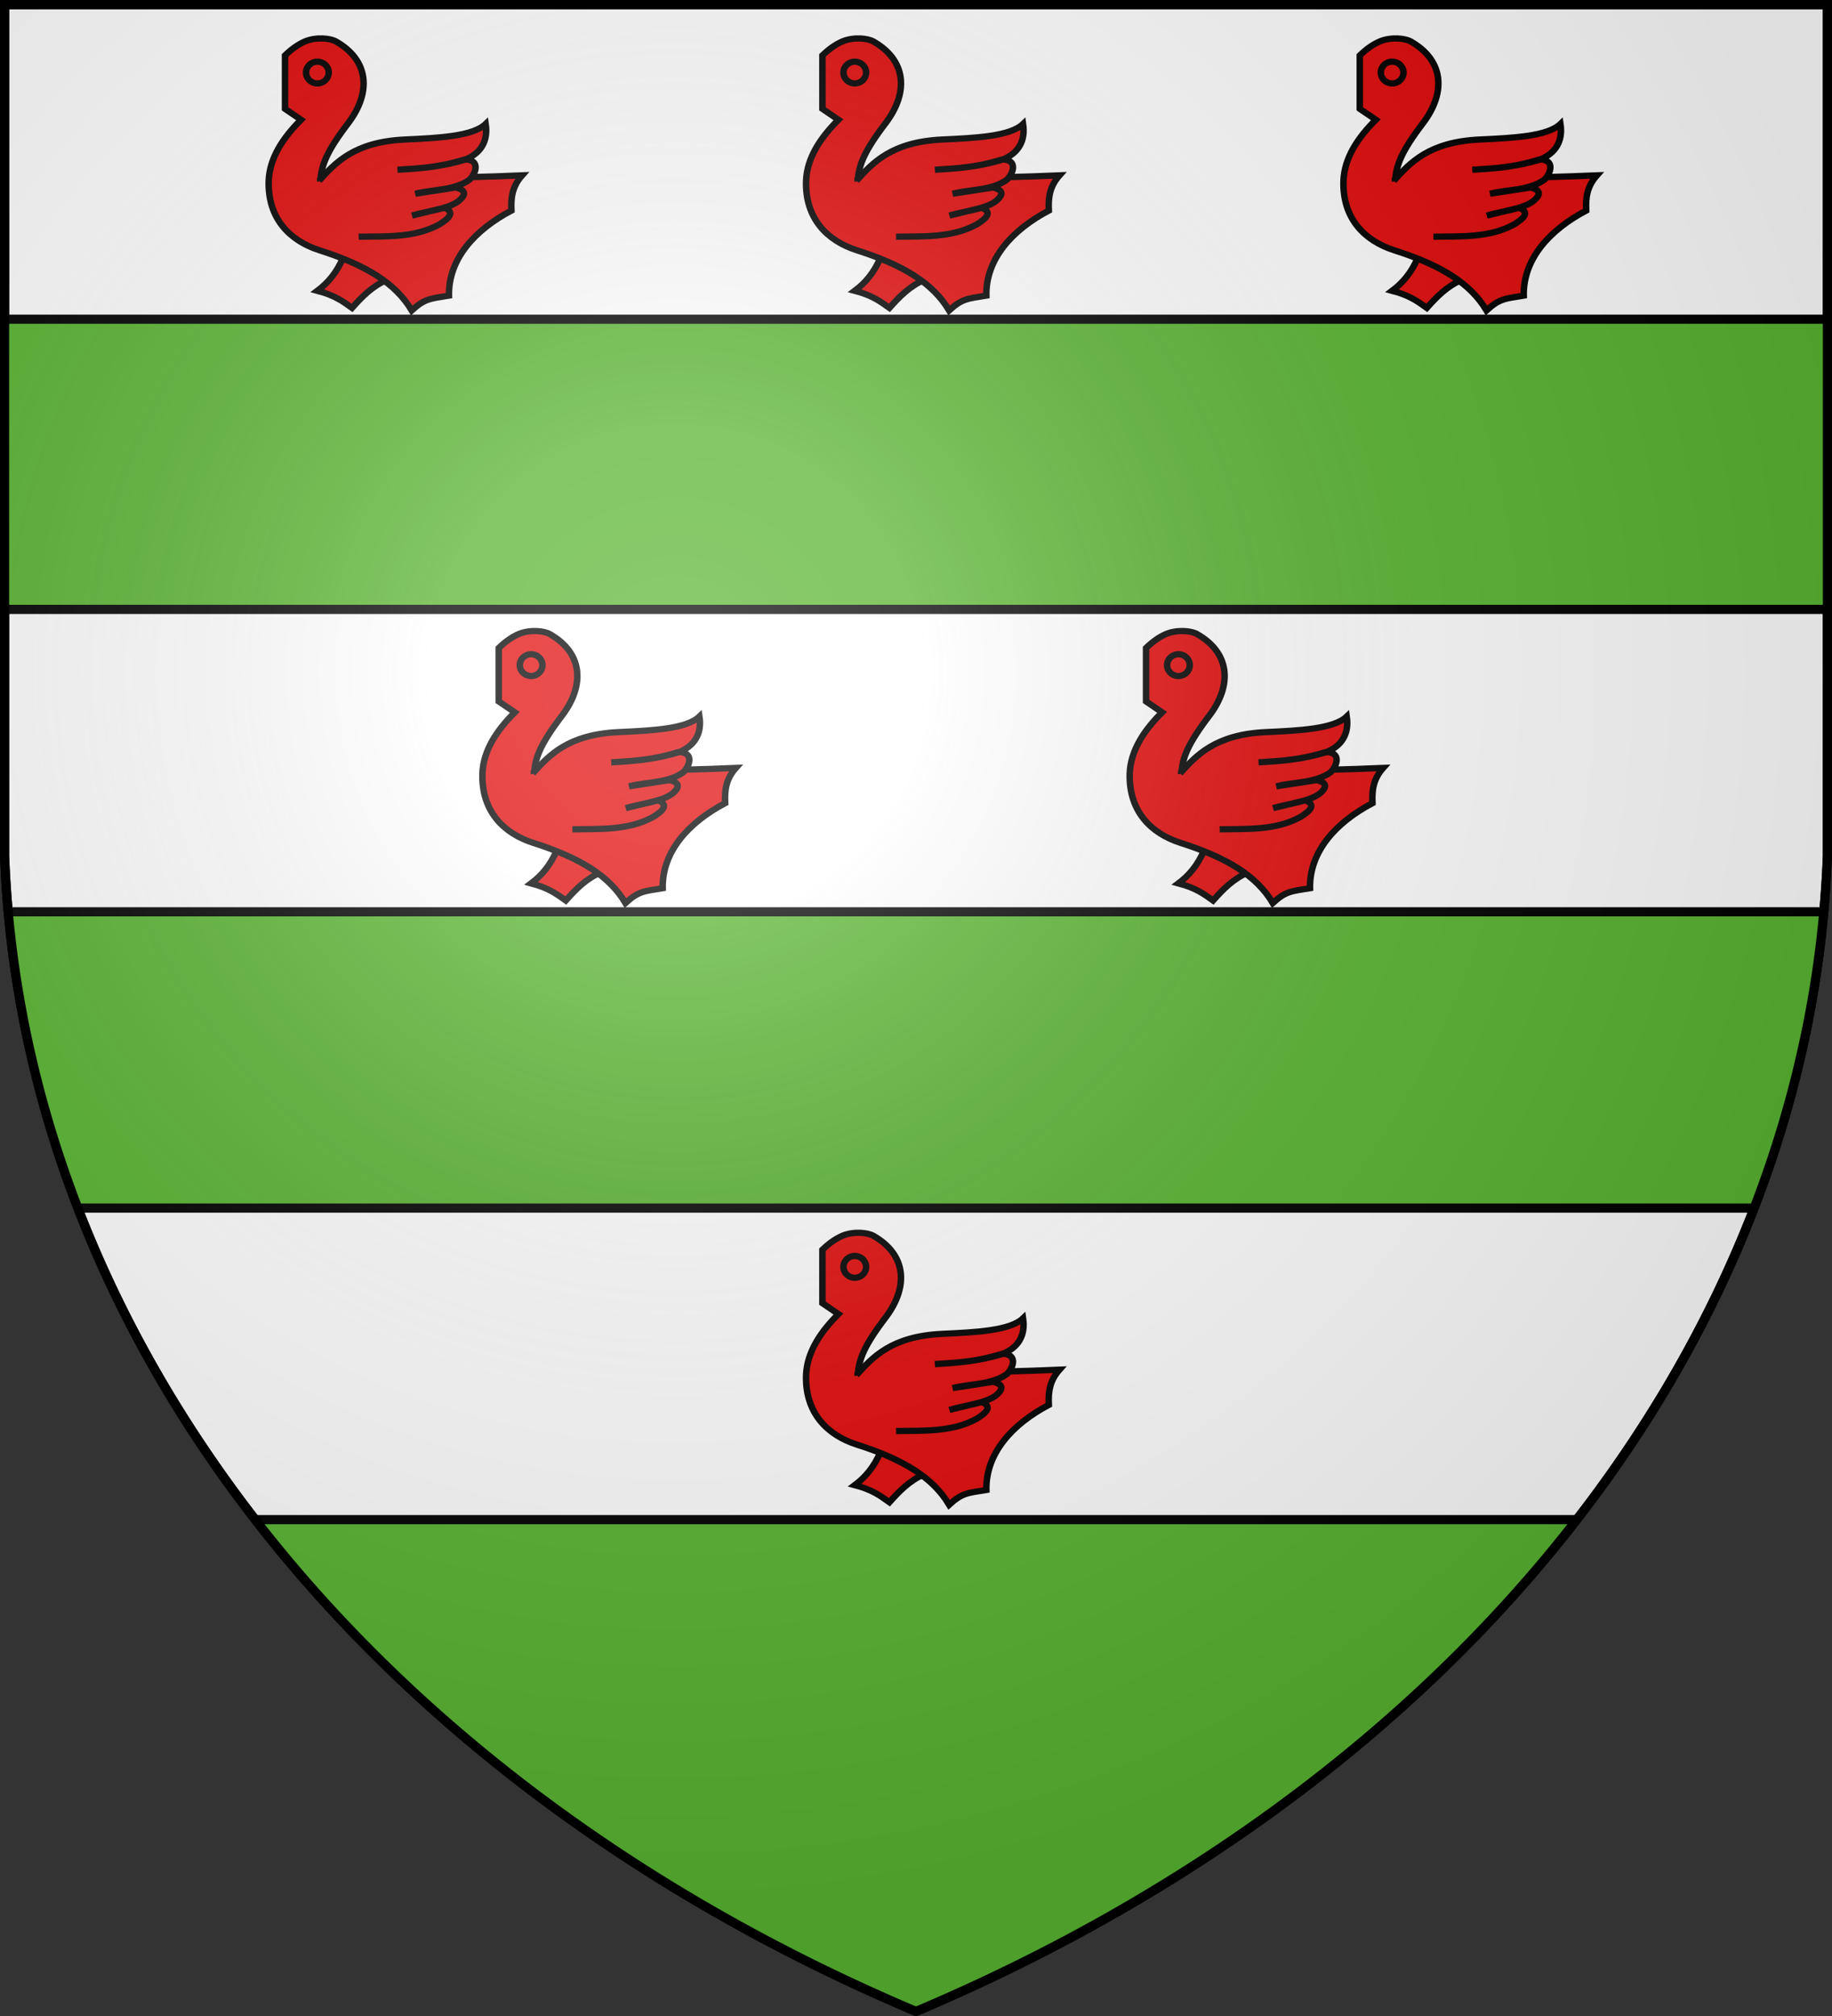 <svg xmlns="http://www.w3.org/2000/svg" xmlns:xlink="http://www.w3.org/1999/xlink" width="600" height="660" stroke="#000" stroke-width="3"><rect width="100%" height="100%" fill="#333333" stroke="none"/><radialGradient id="d" cx="221" cy="226" r="300" gradientTransform="translate(-77 -85)scale(1.35)" gradientUnits="userSpaceOnUse"><stop offset="0" stop-color="#fff" stop-opacity=".3"/><stop offset=".2" stop-color="#fff" stop-opacity=".25"/><stop offset=".6" stop-color="#666" stop-opacity=".13"/><stop offset="1" stop-opacity=".13"/></radialGradient><clipPath id="b"><path id="a" d="M1.5 1.5h597V280A570 445 0 0 1 300 658.5 570 445 0 0 1 1.5 280Z"/></clipPath><use xlink:href="#a" fill="#fff"/><path fill="#5ab532" d="M0 104.5h600v95H0zm0 194h600v97H0zm0 199h600v163H0z" clip-path="url(#b)"/><g id="c" fill="#e20909" stroke-width="4" transform="matrix(.53 0 0 .51 261.4 11)"><path d="M51 143.5c-4 10-9.6 16.6-16 21.6 11 3 16 7 21.4 11 6-7 12.5-14 21.6-18v-14.4H51z"/><path d="M15 14c4-4 8-7 12.4-9 7-3 15.6-2 19 0 20.4 12 22 32.4 8 52-14 19-16.4 27-17.5 36 39 0 79.5 0 124.6-2-6 7-7 14-6.6 22.6-22.6 12.4-39 31-38.6 54.6-12 2-15 2-23 9.5-10-17.4-28-29-57-38.6-18-6-32-20-31.4-44.4.5-15 9-28 20-39.4l-9.9-7z"/><circle cx="35" cy="25" r="7"/><path d="M36 94.5C46 83 57.69 69.5 89 68c20.6-1 42-2 50-10 1.6 11-3 19-13 23-14 4.4-27 5.6-41.5 6.4 13-1 24-1 41.5-6.6 10 0 7 9 3 13-9.5 7-22 6-33.5 9l25-4c8 2 5 6 1.4 9-7 5-18.6 6-28.4 9l20-5c7 3 2.5 7-3 10.6-15.6 9-34 7.6-50 8"/></g><use xlink:href="#c" x="-176"/><use xlink:href="#c" x="176"/><use xlink:href="#c" x="-106" y="194"/><use xlink:href="#c" x="106" y="194"/><use xlink:href="#c" y="391"/><use xlink:href="#a" fill="url(#d)"/></svg>